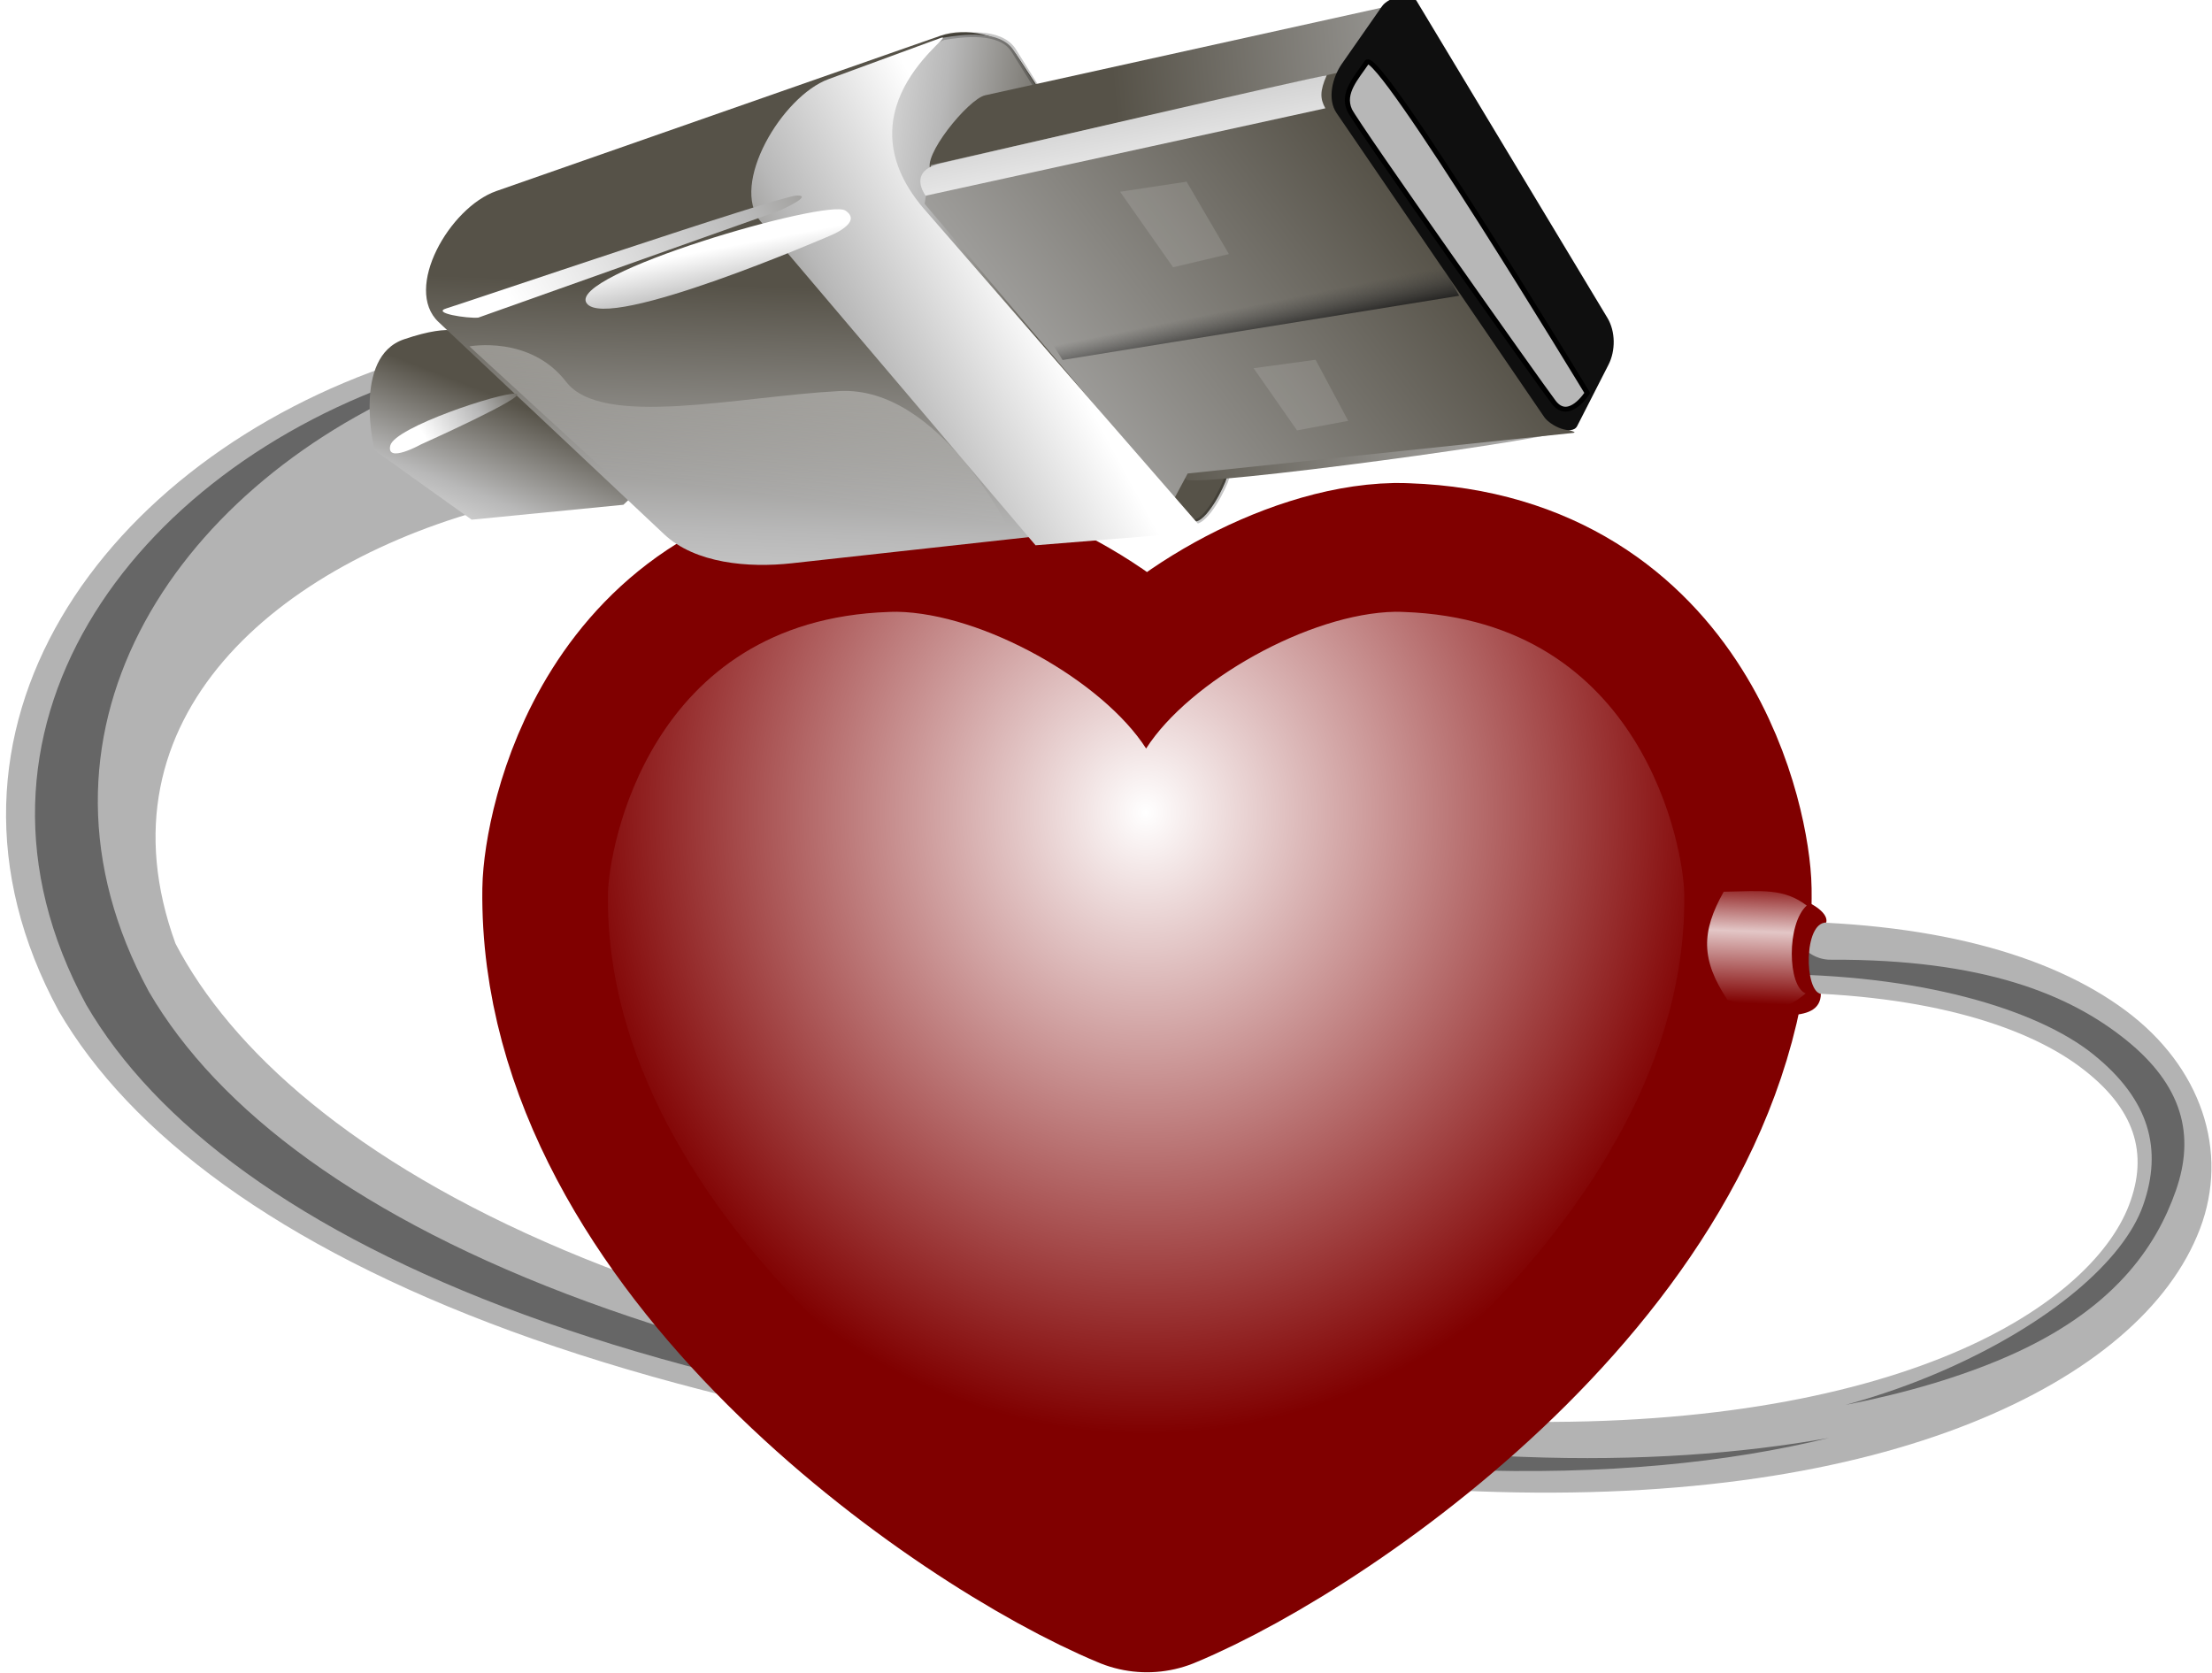 <?xml version="1.0" encoding="UTF-8" standalone="no"?>
<!-- Created with Inkscape (http://www.inkscape.org/) -->
<svg
    xmlns:inkscape="http://www.inkscape.org/namespaces/inkscape"
    xmlns:rdf="http://www.w3.org/1999/02/22-rdf-syntax-ns#"
    xmlns="http://www.w3.org/2000/svg"
    xmlns:sodipodi="http://sodipodi.sourceforge.net/DTD/sodipodi-0.dtd"
    xmlns:cc="http://creativecommons.org/ns#"
    xmlns:xlink="http://www.w3.org/1999/xlink"
    xmlns:dc="http://purl.org/dc/elements/1.1/"
    xmlns:svg="http://www.w3.org/2000/svg"
    xmlns:ns1="http://sozi.baierouge.fr"
    id="svg3693"
    sodipodi:docname="usbheart.svg"
    viewBox="0 0 211.13 159.72"
    sodipodi:version="0.32"
    version="1.0"
    inkscape:output_extension="org.inkscape.output.svg.inkscape"
    inkscape:version="0.48.0 r9654"
  >
  <defs
      id="defs3695"
    >
    <filter
        id="filter4492"
        inkscape:collect="always"
        color-interpolation-filters="sRGB"
      >
      <feGaussianBlur
          id="feGaussianBlur4494"
          stdDeviation="4.244"
          inkscape:collect="always"
      />
    </filter
    >
    <linearGradient
        id="linearGradient848"
      >
      <stop
          id="stop849"
          style="stop-color:#565248"
          offset="0"
      />
      <stop
          id="stop862"
          style="stop-color:#b8b8b8"
          offset=".5"
      />
      <stop
          id="stop850"
          style="stop-color:#fff"
          offset="1"
      />
    </linearGradient
    >
    <linearGradient
        id="linearGradient897"
      >
      <stop
          id="stop898"
          style="stop-color:#121212"
          offset="0"
      />
      <stop
          id="stop900"
          style="stop-color:#3f3f3f;stop-opacity:0"
          offset="1"
      />
    </linearGradient
    >
    <filter
        id="filter4968"
        height="1.175"
        width="1.212"
        color-interpolation-filters="sRGB"
        y="-.088"
        x="-.106"
        inkscape:collect="always"
      >
      <feGaussianBlur
          id="feGaussianBlur4970"
          stdDeviation="0.288"
          inkscape:collect="always"
      />
    </filter
    >
    <filter
        id="filter5284"
        inkscape:collect="always"
        color-interpolation-filters="sRGB"
      >
      <feGaussianBlur
          id="feGaussianBlur5286"
          stdDeviation="0.982"
          inkscape:collect="always"
      />
    </filter
    >
    <filter
        id="filter5288"
        inkscape:collect="always"
        color-interpolation-filters="sRGB"
      >
      <feGaussianBlur
          id="feGaussianBlur5290"
          stdDeviation="0.496"
          inkscape:collect="always"
      />
    </filter
    >
    <linearGradient
        id="linearGradient3353"
        y2="231.15"
        xlink:href="#linearGradient897"
        gradientUnits="userSpaceOnUse"
        x2="253.68"
        gradientTransform="scale(1.282 .78)"
        y1="822.92"
        x1="321.66"
        inkscape:collect="always"
    />
    <linearGradient
        id="linearGradient3355"
        y2="310.05"
        xlink:href="#linearGradient848"
        gradientUnits="userSpaceOnUse"
        x2="21.93"
        gradientTransform="scale(1.141 .876)"
        y1="345.31"
        x1="8.416"
        inkscape:collect="always"
    />
    <linearGradient
        id="linearGradient3357"
        y2="290.53"
        xlink:href="#linearGradient848"
        gradientUnits="userSpaceOnUse"
        x2="-54.657"
        gradientTransform="scale(1.2 .833)"
        y1="392.46"
        x1="-44.707"
        inkscape:collect="always"
    />
    <linearGradient
        id="linearGradient3359"
        y2="292.63"
        xlink:href="#linearGradient848"
        gradientUnits="userSpaceOnUse"
        x2="-39.656"
        gradientTransform="scale(.897 1.115)"
        y1="290.01"
        x1="-92.296"
        inkscape:collect="always"
    />
    <linearGradient
        id="linearGradient3361"
        y2="435.79"
        xlink:href="#linearGradient848"
        gradientUnits="userSpaceOnUse"
        x2="-202.12"
        gradientTransform="scale(1.151 .869)"
        y1="417.94"
        x1="-77.301"
        inkscape:collect="always"
    />
    <linearGradient
        id="linearGradient3363"
        y2="323.46"
        xlink:href="#linearGradient848"
        gradientUnits="userSpaceOnUse"
        x2="21.2"
        gradientTransform="scale(1.202 .832)"
        y1="410.59"
        x1="-122.27"
        inkscape:collect="always"
    />
    <linearGradient
        id="linearGradient3365"
        y2="538.38"
        xlink:href="#linearGradient848"
        gradientUnits="userSpaceOnUse"
        x2="-76.779"
        gradientTransform="scale(1.537 .65)"
        y1="605.1"
        x1="-29.34"
        inkscape:collect="always"
    />
    <linearGradient
        id="linearGradient3367"
        y2="332.96"
        xlink:href="#linearGradient848"
        gradientUnits="userSpaceOnUse"
        x2="-70.308"
        gradientTransform="scale(.966 1.035)"
        y1="299.24"
        x1="-22.038"
        inkscape:collect="always"
    />
    <linearGradient
        id="linearGradient3369"
        y2="560.91"
        xlink:href="#linearGradient897"
        gradientUnits="userSpaceOnUse"
        x2="-65.326"
        gradientTransform="scale(1.704 .587)"
        y1="554.61"
        x1="-71.23"
        inkscape:collect="always"
    />
    <linearGradient
        id="linearGradient3371"
        y2="462.72"
        xlink:href="#linearGradient848"
        gradientUnits="userSpaceOnUse"
        x2="-11.899"
        gradientTransform="scale(1.409 .71)"
        y1="444.44"
        x1="-23.115"
        inkscape:collect="always"
    />
    <linearGradient
        id="linearGradient3373"
        y2="475.03"
        xlink:href="#linearGradient848"
        gradientUnits="userSpaceOnUse"
        x2="7.927"
        gradientTransform="scale(1.461 .684)"
        y1="495.64"
        x1="-55.5"
        inkscape:collect="always"
    />
    <linearGradient
        id="linearGradient3375"
        y2="374.66"
        xlink:href="#linearGradient848"
        gradientUnits="userSpaceOnUse"
        x2="15.628"
        gradientTransform="scale(1.27 .787)"
        y1="381.95"
        x1="-.523"
        inkscape:collect="always"
    />
    <linearGradient
        id="linearGradient3377"
        y2="124.63"
        gradientUnits="userSpaceOnUse"
        x2="62.27"
        gradientTransform="scale(1.687 .593)"
        y1="194.81"
        x1="56.597"
        inkscape:collect="always"
      >
      <stop
          id="stop1106"
          style="stop-color:#ffffff"
          offset="0"
      />
      <stop
          id="stop1107"
          style="stop-color:#ffffff;stop-opacity:0"
          offset="1"
      />
    </linearGradient
    >
    <radialGradient
        id="radialGradient3379"
        gradientUnits="userSpaceOnUse"
        cy="283.62"
        cx="62.935"
        gradientTransform="matrix(-6.5904e-8 1.216 -1.07 -5.7991e-8 402.07 206.08)"
        r="88.444"
        inkscape:collect="always"
      >
      <stop
          id="stop4354"
          style="stop-color:#ffffff"
          offset="0"
      />
      <stop
          id="stop4356"
          style="stop-color:#ffffff;stop-opacity:0"
          offset="1"
      />
    </radialGradient
    >
    <linearGradient
        id="linearGradient3381"
        y2="281.02"
        gradientUnits="userSpaceOnUse"
        x2="146.55"
        y1="272.25"
        x1="146.91"
        inkscape:collect="always"
      >
      <stop
          id="stop5159"
          style="stop-color:#ffffff;stop-opacity:0"
          offset="0"
      />
      <stop
          id="stop5165"
          style="stop-color:#ffffff;stop-opacity:.778"
          offset=".422"
      />
      <stop
          id="stop5161"
          style="stop-color:#ffffff;stop-opacity:0"
          offset="1"
      />
    </linearGradient
    >
  </defs
  >
  <sodipodi:namedview
      id="base"
      fit-margin-left="0"
      inkscape:zoom="0.9444"
      borderopacity="1.0"
      inkscape:current-layer="layer2"
      inkscape:cx="105.56356"
      inkscape:cy="79.85279"
      inkscape:window-maximized="0"
      showgrid="false"
      fit-margin-right="0"
      inkscape:guide-bbox="true"
      showguides="true"
      bordercolor="#666666"
      inkscape:window-x="11"
      inkscape:window-y="18"
      fit-margin-bottom="0"
      inkscape:window-width="1261"
      inkscape:pageopacity="0.0"
      inkscape:pageshadow="2"
      pagecolor="#ffffff"
      inkscape:document-units="px"
      inkscape:window-height="722"
      fit-margin-top="0"
    >
    <inkscape:grid
        id="grid5153"
        enabled="true"
        visible="true"
        snapvisiblegridlinesonly="true"
        type="xygrid"
        empspacing="5"
    />
  </sodipodi:namedview
  >
  <g
      id="layer2"
      inkscape:label="textos"
      inkscape:groupmode="layer"
      transform="translate(-442.69 -288.01)"
    >
    <g
        id="g3326"
        transform="matrix(2.64 0 0 2.64 122.87 -439.01)"
      >
      <path
          id="path4500"
          inkscape:connector-curvature="0"
          sodipodi:nodetypes="cccssccsssscsscsssc"
          style="fill-rule:evenodd;fill:#b3b3b3"
          d="m174.58 329.31c-29.935-1.127-46.164-8.527-51.309-17.361-5.525-10.187 1.675-19.942 12.248-23.449 0.484-0.149 1.298 2.119 1.659 2.459 0.361 0.34 0.491 0.842 0.337 1.302-0.154 0.459 2.126 1.335 1.625 1.416-7.919 2.036-14.631 7.64-11.651 15.827 3.993 7.655 17.725 16.142 47.193 17.251 7.184 0.27 12.748-0.713 16.648-2.267 3.9-1.554 6.081-3.676 6.788-5.53 0.707-1.854 0.243-3.503-1.799-5.016s-5.803-2.69-11.319-2.669c-0.489 0.009-0.945-0.232-1.194-0.631-0.249-0.399-0.252-0.894-0.009-1.296 0.244-0.402 0.697-0.648 1.186-0.645 5.918-0.023 10.251 1.179 12.999 3.215 2.748 2.036 3.769 5.102 2.698 7.909-1.071 2.807-3.93 5.285-8.299 7.025-4.369 1.74-10.303 2.742-17.802 2.46z"
      />
      <path
          id="path5198"
          d="m57.239 269.17c-18.86 6.611-31.682 24.978-21.826 44.179 9.179 16.651 38.114 30.602 91.513 32.725 9.616 0.382 17.79-0.505 24.521-2.242-5.851 1.102-12.612 1.639-20.313 1.333-53.399-2.124-82.364-16.075-91.544-32.725-9.229-17.979 1.465-35.264 18.345-42.816-0.246-0.322-0.496-0.519-0.696-0.455z"
          style="filter:url(#filter5284);fill-rule:evenodd;fill:#666666"
          inkscape:connector-curvature="0"
          transform="matrix(.543 0 0 .514 105.03 150.65)"
      />
      <path
          id="path5167"
          style="filter:url(#filter5288);fill-rule:evenodd;fill:#666666"
          d="m147.22 305.77c-0.901-0.006-1.739 0.544-2.188 1.394-0.449 0.85-0.427 1.877 0.031 2.72 0.459 0.844 1.287 1.345 2.188 1.326 10.158-0.046 18.049 2.446 21.808 5.644 3.76 3.199 4.614 6.688 3.312 10.609-1.302 3.921-6.283 8.411-13.464 11.697-1.897 0.868-4.02 1.673-6.344 2.346 4.095-0.848 7.669-1.985 10.688-3.366 7.181-3.286 9.993-7.776 11.295-11.697 1.302-3.921 0.447-7.41-3.312-10.609-3.76-3.199-9.481-5.69-19.638-5.644-0.901 0.019-1.76-0.516-2.219-1.36-0.459-0.844-0.449-1.87 0-2.72 0.06-0.113 0.146-0.205 0.219-0.306-0.78-0.025-1.562-0.038-2.375-0.034z"
          sodipodi:nodetypes="csscssscssscsscc"
          transform="matrix(.543 0 0 .514 105.03 150.65)"
          inkscape:connector-curvature="0"
      />
      <path
          id="rect3831"
          style="stroke-linejoin:round;stroke:#800000;stroke-linecap:round;stroke-width:9.081;fill:#800000"
          inkscape:connector-curvature="0"
          d="m153.59 297.39c-0.102-0.002-0.204 0.003-0.303 0.007-8.688 0.298-10.142 8.54-10.164 10.173-0.162 11.779 13.732 21.351 19.489 23.741 5.757-2.39 19.65-11.962 19.489-23.741-0.022-1.633-1.476-9.874-10.164-10.173-0.1-0.003-0.201-0.008-0.303-0.007-3.115 0.056-7.458 2.502-9.021 4.933-1.564-2.432-5.907-4.878-9.021-4.933z"
      />
      <g
          id="g4684"
          inkscape:transform-center-x="-23.766032"
          inkscape:transform-center-y="-6.2778377"
          transform="matrix(-.37 -.036 .038 -.351 185.04 323.05)"
        >
        <path
            id="path839"
            style="fill-rule:evenodd;stroke-width:1pt;fill:url(#linearGradient3355)"
            d="m-15.054 285.2 24.771-5.162 17.275 10.437s5.398 15.835-2.879 19.794c-8.277 3.959-9.717 1.8-9.717 1.8l-11.517 4.679-21.953-26.632 4.021-4.915z"
            sodipodi:nodetypes="cccccccc"
            inkscape:connector-curvature="0"
            transform="matrix(.586 0 0 .586 127.95 -95.55)"
        />
        <path
            id="path832"
            style="fill-rule:evenodd;stroke-width:1pt;fill:url(#linearGradient3357)"
            d="m-117.32 311.71 45.346 58.302c2.688 3.456 9.024 4.085 12.956 2.159l70.539-34.55c7.43-3.639 13.636-18.557 7.198-23.753l-41.028-33.11c-5.651-4.56-14.504-4.449-21.594-2.879l-65.125 14.424c-3.41 0.755-4.485 5.603-5.414 8.969l-2.879 10.437z"
            sodipodi:nodetypes="czzzzzzzzc"
            inkscape:connector-curvature="0"
            transform="matrix(.586 0 0 .586 127.95 -95.55)"
        />
        <path
            id="path906"
            style="stroke-opacity:.223;fill-rule:evenodd;stroke:#000000;stroke-width:.633pt;fill:url(#linearGradient3359)"
            d="m-116.19 310.22 44.837 60.593c2.604 3.519 8.907 1.889 11.786 1.08 2.969-0.9 16.628-19.927 0.78-31.266l-49.912-48.346c-1.984-1.922-4.5 4.272-5.28 7.102l-2.212 10.837z"
            sodipodi:nodetypes="czzcccc"
            inkscape:connector-curvature="0"
            transform="matrix(.586 0 0 .586 127.95 -95.55)"
        />
        <path
            id="path835"
            style="fill-rule:evenodd;stroke-width:1pt;fill:url(#linearGradient3361)"
            d="m-130.97 384.4 63.541-21.845c2.727-0.938 9.56-11.975 7.558-14.051l-47.617-49.369c-1.317-1.365-62.533 13.754-63.181 15.537l-4.072 11.197c-0.935 2.571-0.574 5.919 1.018 8.143l37.154 51.914c1.126 1.573 3.769-0.898 5.599-1.527z"
            sodipodi:nodetypes="czzzzzzzz"
            inkscape:connector-curvature="0"
            transform="matrix(.586 0 0 .586 127.95 -95.55)"
        />
        <path
            id="path830"
            style="fill-rule:evenodd;stroke-width:1pt;fill:url(#linearGradient3363)"
            d="m-170.42 313.76 62.814-13.57 1.8-4.679 46.426 47.146-0.36 6.838-65.737 23.055-0.869-6.689-39.755-50.301c-0.967-1.224-5.843-1.47-4.319-1.8z"
            sodipodi:nodetypes="ccccccczz"
            inkscape:connector-curvature="0"
            transform="matrix(.586 0 0 .586 127.95 -95.55)"
        />
        <path
            id="path826"
            style="fill-rule:evenodd;stroke-width:1pt;fill:#0f0f0f"
            d="m-131.33 384.76 5.599-10.688c1.338-2.555 1.807-6.405 0-8.652l-39.699-49.369c-1.189-1.478-4.95-2.8-5.599-1.018l-4.072 11.197c-0.935 2.571-0.574 5.919 1.018 8.143l37.154 51.914c1.126 1.573 4.701 0.187 5.599-1.527z"
            sodipodi:nodetypes="czzzzzzzz"
            inkscape:connector-curvature="0"
            transform="matrix(.586 0 0 .586 127.95 -95.55)"
        />
        <path
            id="path827"
            style="fill-rule:evenodd;stroke-width:1pt;fill:url(#linearGradient3365)"
            d="m-123.8 366.05 64.403-21.975c0.509 0.636 3.141 4.082-1.897 5.882-5.038 1.799-61 21.724-62.145 21.852 0.898-2.937 0.651-4.221-0.36-5.758z"
            sodipodi:nodetypes="ccccc"
            inkscape:connector-curvature="0"
            transform="matrix(.586 0 0 .586 127.95 -95.55)"
        />
        <path
            id="path828"
            style="stroke-linejoin:round;stroke-opacity:.223;fill-rule:evenodd;fill-opacity:.126;stroke-linecap:round;stroke-width:3.5;fill:#ffffff"
            d="m-110.49 339.06 8.277 11.876 10.797-2.879-10.103-12.236-8.972 3.239z"
            sodipodi:nodetypes="ccccc"
            inkscape:connector-curvature="0"
            transform="matrix(.586 0 0 .586 127.95 -95.55)"
        />
        <path
            id="path829"
            style="stroke-linejoin:round;stroke-opacity:.223;fill-rule:evenodd;fill-opacity:.126;stroke-linecap:round;stroke-width:3.5;fill:#ffffff"
            d="m-126.68 322.14 10.077-2.519-8.277-10.077-8.277 2.519 6.478 10.077z"
            sodipodi:nodetypes="ccccc"
            inkscape:connector-curvature="0"
            transform="matrix(.586 0 0 .586 127.95 -95.55)"
        />
        <path
            id="path833"
            style="fill-rule:evenodd;stroke-width:1pt;fill:url(#linearGradient3367)"
            d="m-59.288 341.84c16.459 16.59-3.54 31.861 0.36 29.871l17.635-8.997c7.369-3.76 14.456-20.031 8.637-25.912l-51.13-51.675-27.686 5.249 52.184 51.465z"
            sodipodi:nodetypes="czzzzcz"
            inkscape:connector-curvature="0"
            transform="matrix(.586 0 0 .586 127.95 -95.55)"
        />
        <path
            id="path836"
            style="fill-rule:evenodd;stroke-width:1pt;fill:url(#linearGradient3369)"
            d="m-149.23 335.71 3.344 4.995 63.112-20.005-2.159-2.879-64.297 17.889z"
            sodipodi:nodetypes="ccccc"
            inkscape:connector-curvature="0"
            transform="matrix(.586 0 0 .586 127.95 -95.55)"
        />
        <path
            id="path837"
            inkscape:connector-curvature="0"
            style="fill-rule:evenodd;stroke-width:1pt;fill:url(#linearGradient3371)"
            transform="matrix(.586 0 0 .586 127.95 -95.55)"
            d="m-44.267 335.46s34.91-20.514 38.868-15.835c3.959 4.679-37.789 22.313-41.028 20.514-3.239-1.8 2.159-4.679 2.159-4.679z"
        />
        <path
            id="path838"
            inkscape:connector-curvature="0"
            style="fill-rule:evenodd;stroke-width:1pt;fill:url(#linearGradient3373)"
            transform="matrix(.586 0 0 .586 127.95 -95.55)"
            d="m12.236 315.3c1.8-0.36 7.918 0 5.398 1.08s-52.904 25.192-55.783 25.552c-2.879 0.36 2.519-2.879 2.519-2.879l47.866-23.753z"
        />
        <path
            id="path840"
            inkscape:connector-curvature="0"
            style="fill-rule:evenodd;stroke-width:1pt;fill:url(#linearGradient3375)"
            transform="matrix(.586 0 0 .586 127.95 -95.55)"
            d="m19.434 292.27s5.398-3.959 5.038-0.72c-0.36 3.239-17.275 11.157-19.794 11.157-2.519 0 14.756-10.437 14.756-10.437z"
        />
        <path
            id="path923"
            style="fill-rule:evenodd;stroke:#000000;stroke-width:.633pt;fill:#b7b7b7"
            d="m-3.239 105.3s2.519-5.398 5.398-2.159c2.879 3.239 37.249 44.627 38.868 47.326 1.619 2.879-0.54 5.758-1.979 8.637s-42.287-53.804-42.287-53.804z"
            sodipodi:nodetypes="cczzc"
            inkscape:connector-curvature="0"
            transform="matrix(.586 0 0 .586 28.993 30.828)"
        />
        <path
            id="path1081"
            inkscape:connector-curvature="0"
            sodipodi:nodetypes="czcczzc"
            style="fill-rule:evenodd;fill:url(#linearGradient3377)"
            d="m81.317 72.496s8.397 14.363 18.12 12.816c9.723-1.547 22.539-6.187 26.516-1.768 3.978 4.419 9.723 2.652 9.723 2.652l-20.78-16.352c-3.618-2.848-9.205-2.767-13.7-1.768l-19.887 4.419z"
        />
      </g
      >
      <path
          id="path4350"
          style="filter:url(#filter4492);fill:url(#radialGradient3379)"
          inkscape:connector-curvature="0"
          transform="matrix(.22 0 0 .209 140.88 245.7)"
          d="m57.703 247.88c-0.464-0.009-0.924 0.015-1.375 0.031-39.426 1.431-46.023 40.95-46.125 48.781-0.734 56.484 62.314 102.38 88.438 113.84 26.124-11.462 89.172-57.359 88.437-113.84-0.102-7.831-6.699-47.35-46.125-48.781-0.451-0.016-0.911-0.04-1.375-0.031-14.134 0.266-33.842 11.996-40.937 23.656-7.096-11.66-26.804-23.39-40.938-23.656z"
      />
      <path
          id="path4906"
          inkscape:connector-curvature="0"
          sodipodi:nodetypes="ccccc"
          style="fill-rule:evenodd;fill:#800000"
          d="m183.21 311.97c-1.035-1.586-1.052-2.69 0.176-4.276 1.885-0.435 3.942 0.427 3.785 1.05-0.821-0.008-0.797 2.475-0.194 2.579-0.022 1.171-1.96 0.679-3.767 0.647z"
      />
      <path
          id="path4926"
          style="filter:url(#filter4968);fill-rule:evenodd;fill:url(#linearGradient3381)"
          d="m144.71 273.15c-1.422 2.825-1.444 4.79 0.242 7.616 2.459 0.797 3.478 0.925 4.921-0.463-1.144-0.482-1.214-4.903 0.067-6.181-1.443-1.218-2.749-1.029-5.229-0.972z"
          sodipodi:nodetypes="ccccc"
          inkscape:connector-curvature="0"
          transform="matrix(.574 0 0 .514 100.4 167.23)"
      />
    </g
    >
  </g
  >
</svg
>
